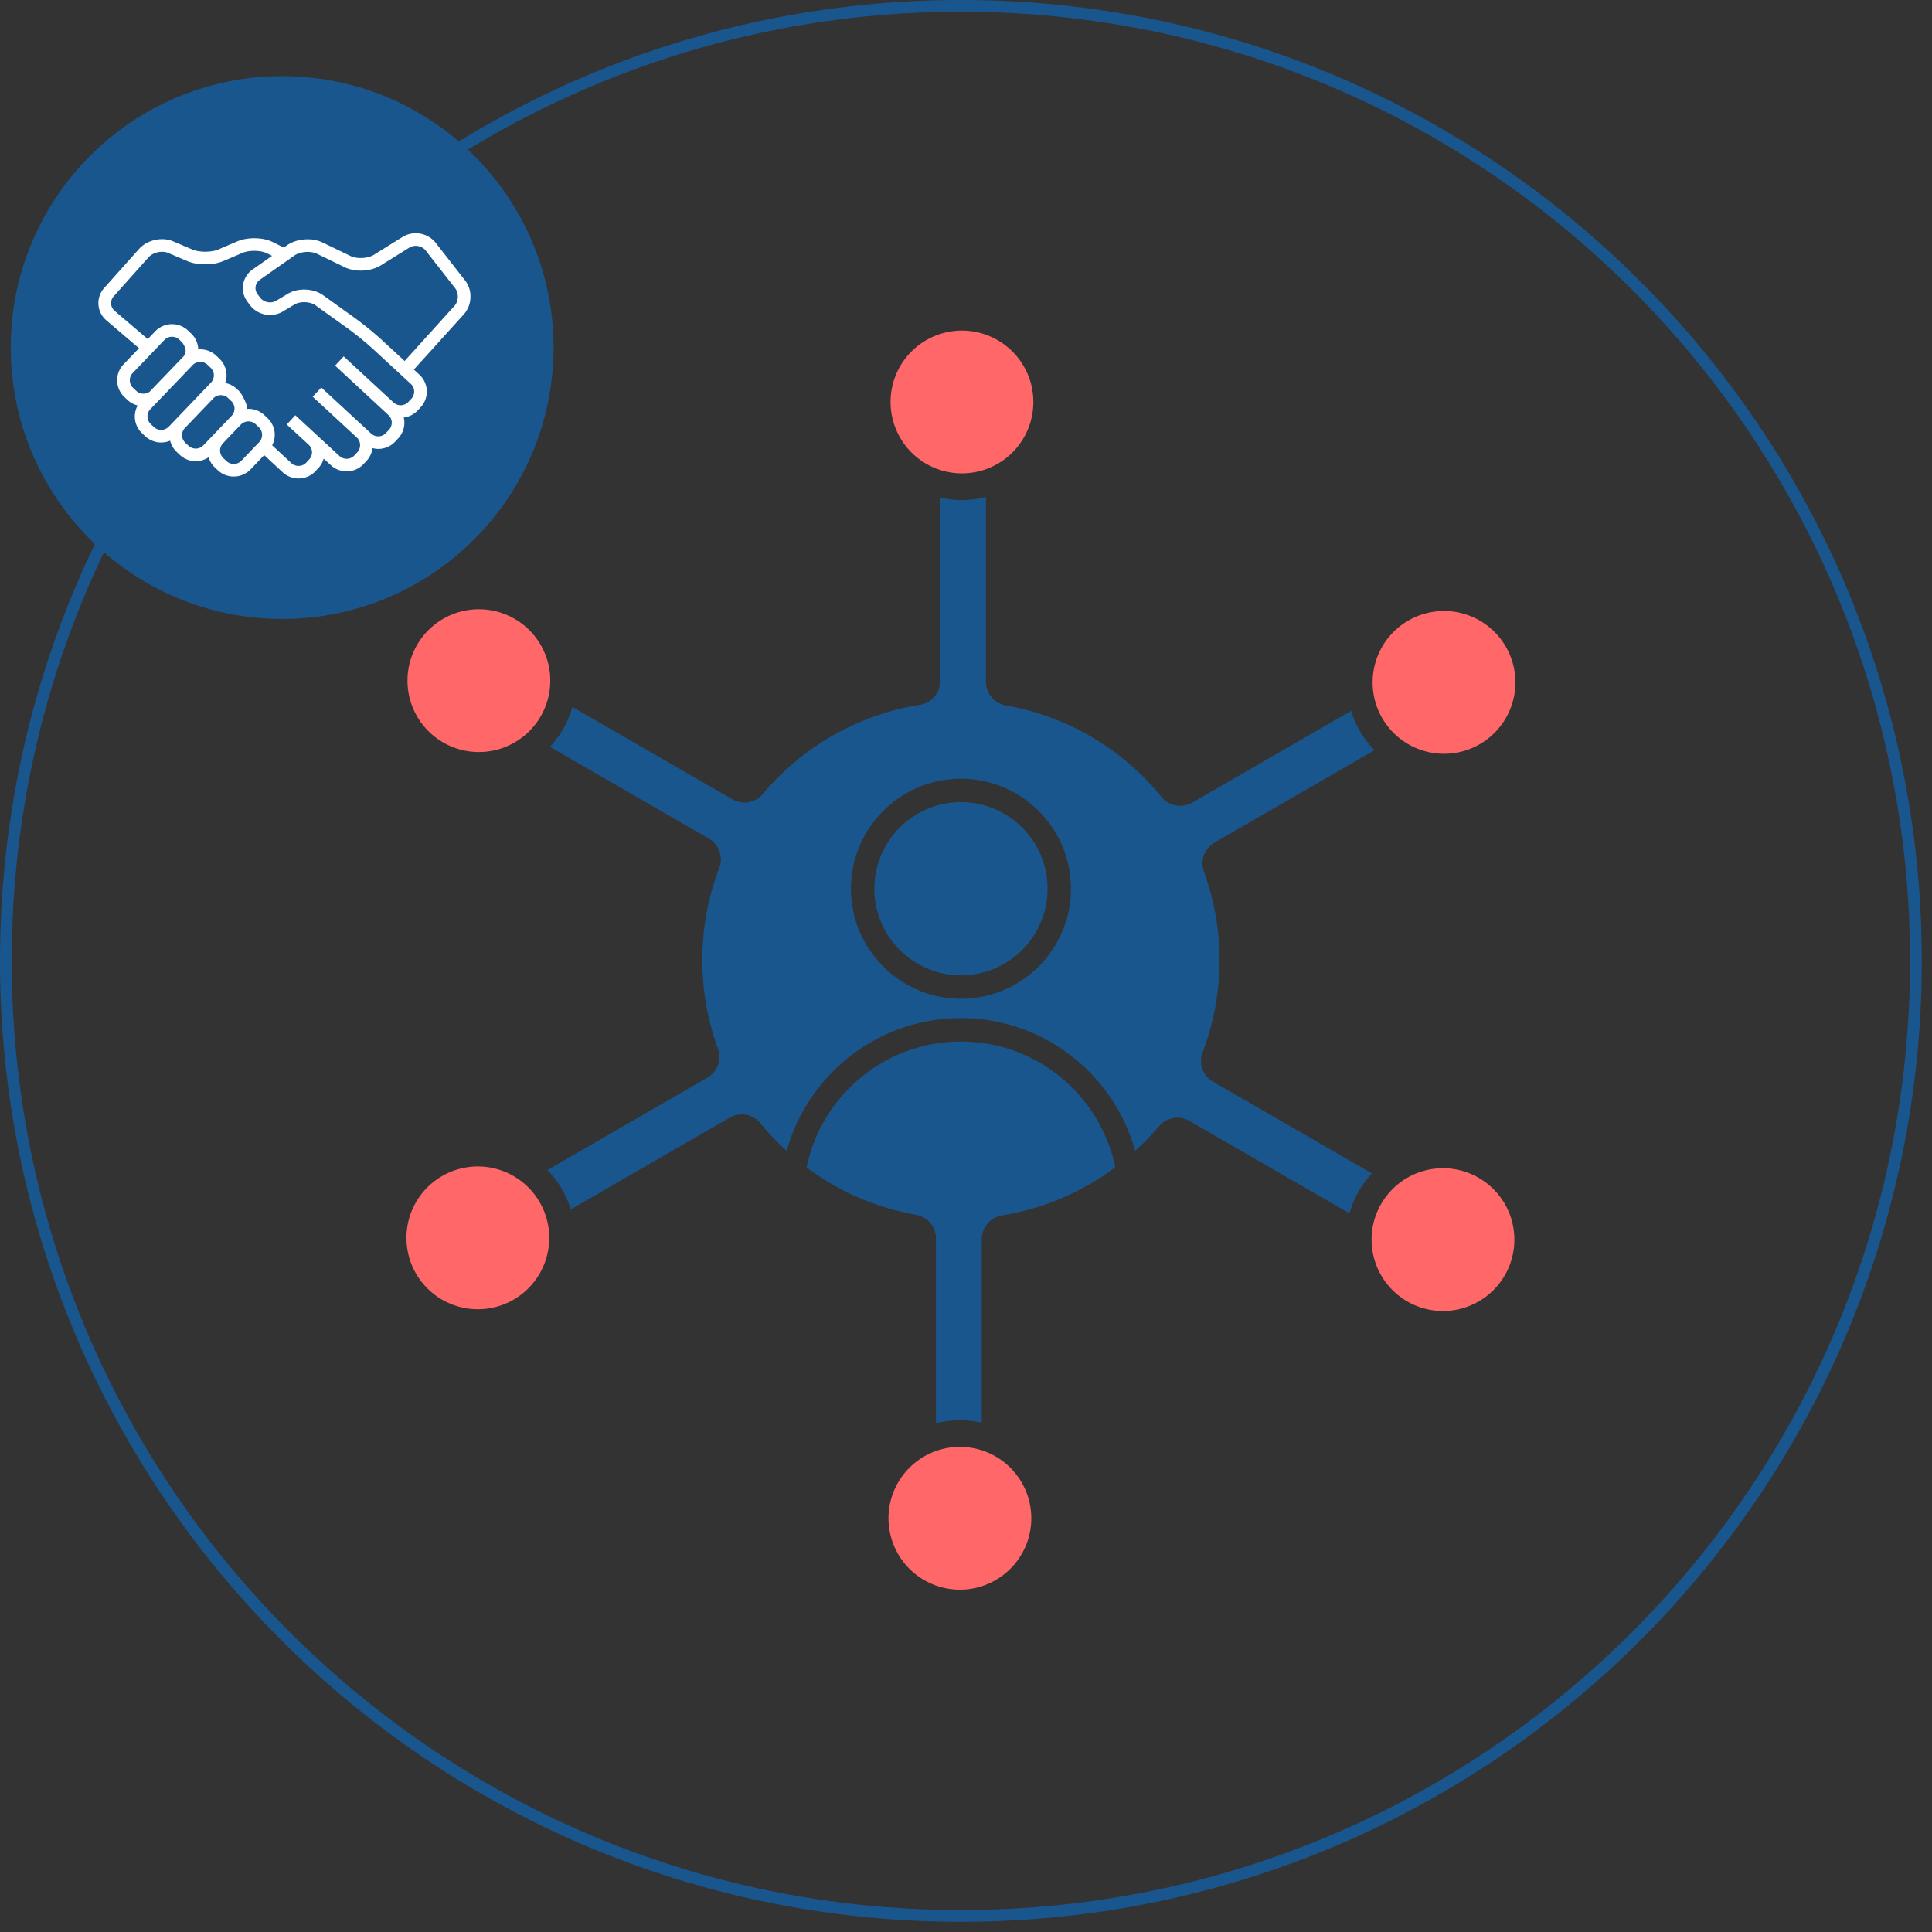 <svg xmlns="http://www.w3.org/2000/svg" width="165" height="165" viewBox="0 0 165 165">
    <rect x="0" y="0" width="165" height="165" fill="#333333" stroke="none"/>
    <g fill="none" fill-rule="evenodd">
        <path stroke="#1A568E" d="M.5 82.064C.5 37.018 37.017.5 82.063.5c45.047 0 81.564 36.517 81.564 81.563 0 45.047-36.517 81.564-81.564 81.564C37.017 163.628.5 127.11.5 82.064z"/>
        <path fill="#1A568E" d="M.918 29.681c0-12.8 10.378-23.179 23.18-23.179 12.8 0 23.177 10.378 23.177 23.18 0 12.801-10.377 23.178-23.178 23.178-12.8 0-23.179-10.377-23.179-23.179"/>
        <path fill="#FFF" d="M38.816 26.12l-4.26 4.712-1.934-1.788a28.348 28.348 0 0 0-2.276-1.857l-2.761-1.98c-.468-.332-1.042-.476-1.61-.478-.481 0-.968.107-1.387.357l-.998.599a1.021 1.021 0 0 1-.521.14c-.335 0-.67-.155-.857-.41l-.22-.296-.001-.001a.859.859 0 0 1 .196-1.218l2.953-2.075c.255-.184.709-.314 1.14-.31.3-.002.587.058.783.155l2.403 1.164c.41.197.873.277 1.338.278.598-.003 1.202-.133 1.7-.438l2.457-1.528c.156-.097.344-.148.54-.148.332-.001.664.149.852.394l2.518 3.222c.144.185.229.445.229.714 0 .302-.106.599-.284.793zm-3.685 7.936l-.253.27a.896.896 0 0 1-.66.284.895.895 0 0 1-.611-.238l-4.254-3.934-.735.788 4.552 4.217a.894.894 0 0 1 .047 1.267l-.252.27a.897.897 0 0 1-.66.286.899.899 0 0 1-.611-.24l-4.254-3.931-.735.787 3.776 3.49a.888.888 0 0 1 .274.646.885.885 0 0 1-.238.609l-.252.27a.9.9 0 0 1-1.272.047l-3.77-3.478v-.001l-.733.789.014.014 1.887 1.742a.885.885 0 0 1 .017 1.226l-.252.272a.898.898 0 0 1-.66.283.894.894 0 0 1-.611-.237l-1.642-1.522a1.98 1.98 0 0 0 .222-.89 1.958 1.958 0 0 0-.612-1.427l-.27-.256a1.981 1.981 0 0 0-1.365-.542c-.037 0-.076.009-.113.01l.003-.027c0-.518-.612-1.426-.612-1.426l-.27-.255a1.958 1.958 0 0 0-.996-.508c.075-.212.117-.433.117-.653 0-.518-.205-1.041-.611-1.426l-.27-.256a1.984 1.984 0 0 0-1.365-.543c-.057 0-.113.012-.17.017a1.96 1.96 0 0 0-.606-1.366l-.268-.255a1.983 1.983 0 0 0-1.366-.543 1.986 1.986 0 0 0-1.434.609l-.638.667-2.827-2.412a.865.865 0 0 1-.084-1.24l2.983-3.341c.118-.133.294-.253.499-.336a1.75 1.75 0 0 1 .655-.13c.19 0 .367.035.51.097l1.639.698c.46.195.997.274 1.536.276.539-.002 1.075-.081 1.537-.276l1.637-.698c.253-.111.633-.18 1.012-.177.418-.003.838.084 1.08.208l.439.218-1.67 1.173a1.939 1.939 0 0 0-.825 1.583c0 .402.127.809.385 1.156v-.001l.22.297a2.158 2.158 0 0 0 1.725.844 2.09 2.09 0 0 0 1.078-.294l.999-.6c.204-.124.512-.203.829-.201.374-.002.75.108.977.274l2.762 1.98a27.163 27.163 0 0 1 2.172 1.773l3.199 2.956a.894.894 0 0 1 .045 1.267zm-14.517 5.293a.894.894 0 0 1-.652.275.898.898 0 0 1-.621-.245l-.268-.256a.893.893 0 0 1-.03-1.266l1.522-1.59a.904.904 0 0 1 1.273-.03l.27.256a.888.888 0 0 1 .276.649.892.892 0 0 1-.247.617l-1.523 1.59zm-3.898-1.038a.903.903 0 0 1-.621-.246l-.27-.255a.886.886 0 0 1-.077-1.207l2.51-2.62a.897.897 0 0 1 1.222.013l.27.256a.89.89 0 0 1 .277.648.891.891 0 0 1-.247.617l-2.412 2.518a.897.897 0 0 1-.652.276zm-2.955-1.595a.903.903 0 0 1-.621-.246l-.268-.255v-.001a.884.884 0 0 1-.278-.65.89.89 0 0 1 .246-.616s3.606-3.753 3.636-3.79a.897.897 0 0 1 .623-.25c.227 0 .447.08.62.245l.27.256a.89.89 0 0 1 .277.649.892.892 0 0 1-.247.618l-3.606 3.764a.9.9 0 0 1-.652.276zm-2.397-3.591a.883.883 0 0 1-.277-.65c0-.224.08-.443.247-.616l2.704-2.822a.893.893 0 0 1 .652-.276c.226 0 .446.08.62.246l.268.255s.276.409.277.648a.891.891 0 0 1-.16.507l-2.92 3.042a.912.912 0 0 1-1.143-.08l-.268-.254zm28.815-7.797a2.228 2.228 0 0 0-.457-1.375l-2.517-3.222a2.166 2.166 0 0 0-1.704-.808c-.382 0-.771.097-1.114.31l-2.455 1.529c-.26.165-.701.278-1.13.275-.331 0-.651-.065-.863-.17l-2.404-1.164a2.9 2.9 0 0 0-1.255-.265c-.624.003-1.256.157-1.765.509l-.28.196-.955-.475c-.465-.228-1.013-.32-1.566-.321-.5 0-1 .078-1.436.262l-1.638.7c-.266.115-.69.19-1.111.189-.421 0-.844-.074-1.11-.19l-1.64-.7a2.411 2.411 0 0 0-.935-.181 2.853 2.853 0 0 0-1.064.209 2.413 2.413 0 0 0-.898.618l-2.983 3.34a1.936 1.936 0 0 0 .189 2.77l2.784 2.375-1.321 1.378a1.963 1.963 0 0 0 .068 2.785l.267.255c.253.239.556.392.873.473a1.954 1.954 0 0 0-.245.935 1.962 1.962 0 0 0 .612 1.428v-.001l.268.256a1.988 1.988 0 0 0 2.139.387c.087.35.265.686.548.953l.268.256a1.986 1.986 0 0 0 2.464.212c.097.31.262.606.515.845l.268.256a1.98 1.98 0 0 0 1.366.542 1.982 1.982 0 0 0 1.434-.608l1.167-1.22 1.585 1.469c.38.35.866.526 1.348.525.528 0 1.06-.21 1.45-.627l.253-.27c.218-.236.36-.513.443-.803l.614.567c.38.35.867.525 1.347.525.529 0 1.064-.211 1.453-.628l.25-.271c.292-.31.455-.695.506-1.088.162.04.326.07.492.07.53 0 1.062-.211 1.45-.628l.254-.271c.353-.378.529-.862.528-1.341 0-.148-.022-.295-.055-.442a1.963 1.963 0 0 0 1.188-.6l.253-.272A1.965 1.965 0 0 0 35.819 32l-.473-.437 4.272-4.723a2.25 2.25 0 0 0 .56-1.512z"/>
        <path fill="#FF6768" d="M76.058 34.41a6.097 6.097 0 1 1 12.193-.001 6.097 6.097 0 0 1-12.193 0M37.849 63.409a6.097 6.097 0 1 1 6.098-10.56 6.097 6.097 0 0 1-6.098 10.56M43.859 110.998a6.097 6.097 0 1 1-6.098-10.56 6.097 6.097 0 0 1 6.098 10.56M88.076 129.587a6.098 6.098 0 1 1-12.195.001 6.098 6.098 0 0 1 12.195 0M126.285 100.588a6.097 6.097 0 1 1-6.098 10.56 6.097 6.097 0 0 1 6.098-10.56M120.276 53a6.096 6.096 0 0 1 8.329 2.231 6.097 6.097 0 1 1-8.33-2.232"/>
        <path fill="#1A568E" d="M82.069 88.952c-6.492 0-11.925 4.622-13.182 10.748a21.966 21.966 0 0 0 9.35 4.05 2.049 2.049 0 0 1 1.696 2.02v15.783a8.298 8.298 0 0 1 2.05-.265c.64 0 1.26.079 1.86.217v-15.68c0-1.008.733-1.866 1.729-2.025a21.957 21.957 0 0 0 9.676-4.112c-1.261-6.12-6.691-10.736-13.18-10.736M82.069 68.507c-4.077 0-7.395 3.317-7.395 7.395 0 4.077 3.318 7.394 7.395 7.394s7.395-3.317 7.395-7.394c0-4.078-3.318-7.395-7.395-7.395"/>
        <path fill="#1A568E" d="M82.069 85.296c-5.18 0-9.395-4.215-9.395-9.395 0-5.179 4.215-9.394 9.395-9.394s9.395 4.215 9.395 9.394c0 5.18-4.215 9.395-9.395 9.395m20.639 4.57a22.036 22.036 0 0 0 1.445-7.869c0-2.652-.472-5.192-1.33-7.547a2.055 2.055 0 0 1 .9-2.489l13.668-7.89a8.361 8.361 0 0 1-1.254-1.642 8.366 8.366 0 0 1-.743-1.72l-13.575 7.838a2.053 2.053 0 0 1-2.622-.486A22.067 22.067 0 0 0 85.9 60.245a2.049 2.049 0 0 1-1.695-2.02v-15.78a8.298 8.298 0 0 1-2.05.265c-.641 0-1.261-.08-1.86-.218v15.676a2.05 2.05 0 0 1-1.73 2.026 22.043 22.043 0 0 0-13.411 7.611 2.056 2.056 0 0 1-2.602.46L48.88 60.372a8.3 8.3 0 0 1-.793 1.907 8.313 8.313 0 0 1-1.12 1.503l13.569 7.833a2.053 2.053 0 0 1 .89 2.514 22.014 22.014 0 0 0-1.445 7.868c0 2.653.472 5.195 1.33 7.55a2.055 2.055 0 0 1-.9 2.49l-13.665 7.89a8.404 8.404 0 0 1 1.255 1.64c.319.555.56 1.133.742 1.72l13.575-7.838a2.053 2.053 0 0 1 2.622.487 22.28 22.28 0 0 0 2.247 2.351c1.81-6.525 7.787-11.336 14.88-11.336 7.092 0 13.068 4.807 14.88 11.33a22.162 22.162 0 0 0 2.033-2.09 2.054 2.054 0 0 1 2.6-.46l13.676 7.893c.183-.652.44-1.293.793-1.907a8.313 8.313 0 0 1 1.12-1.503l-13.573-7.835a2.053 2.053 0 0 1-.89-2.514"/>
    </g>
</svg>
